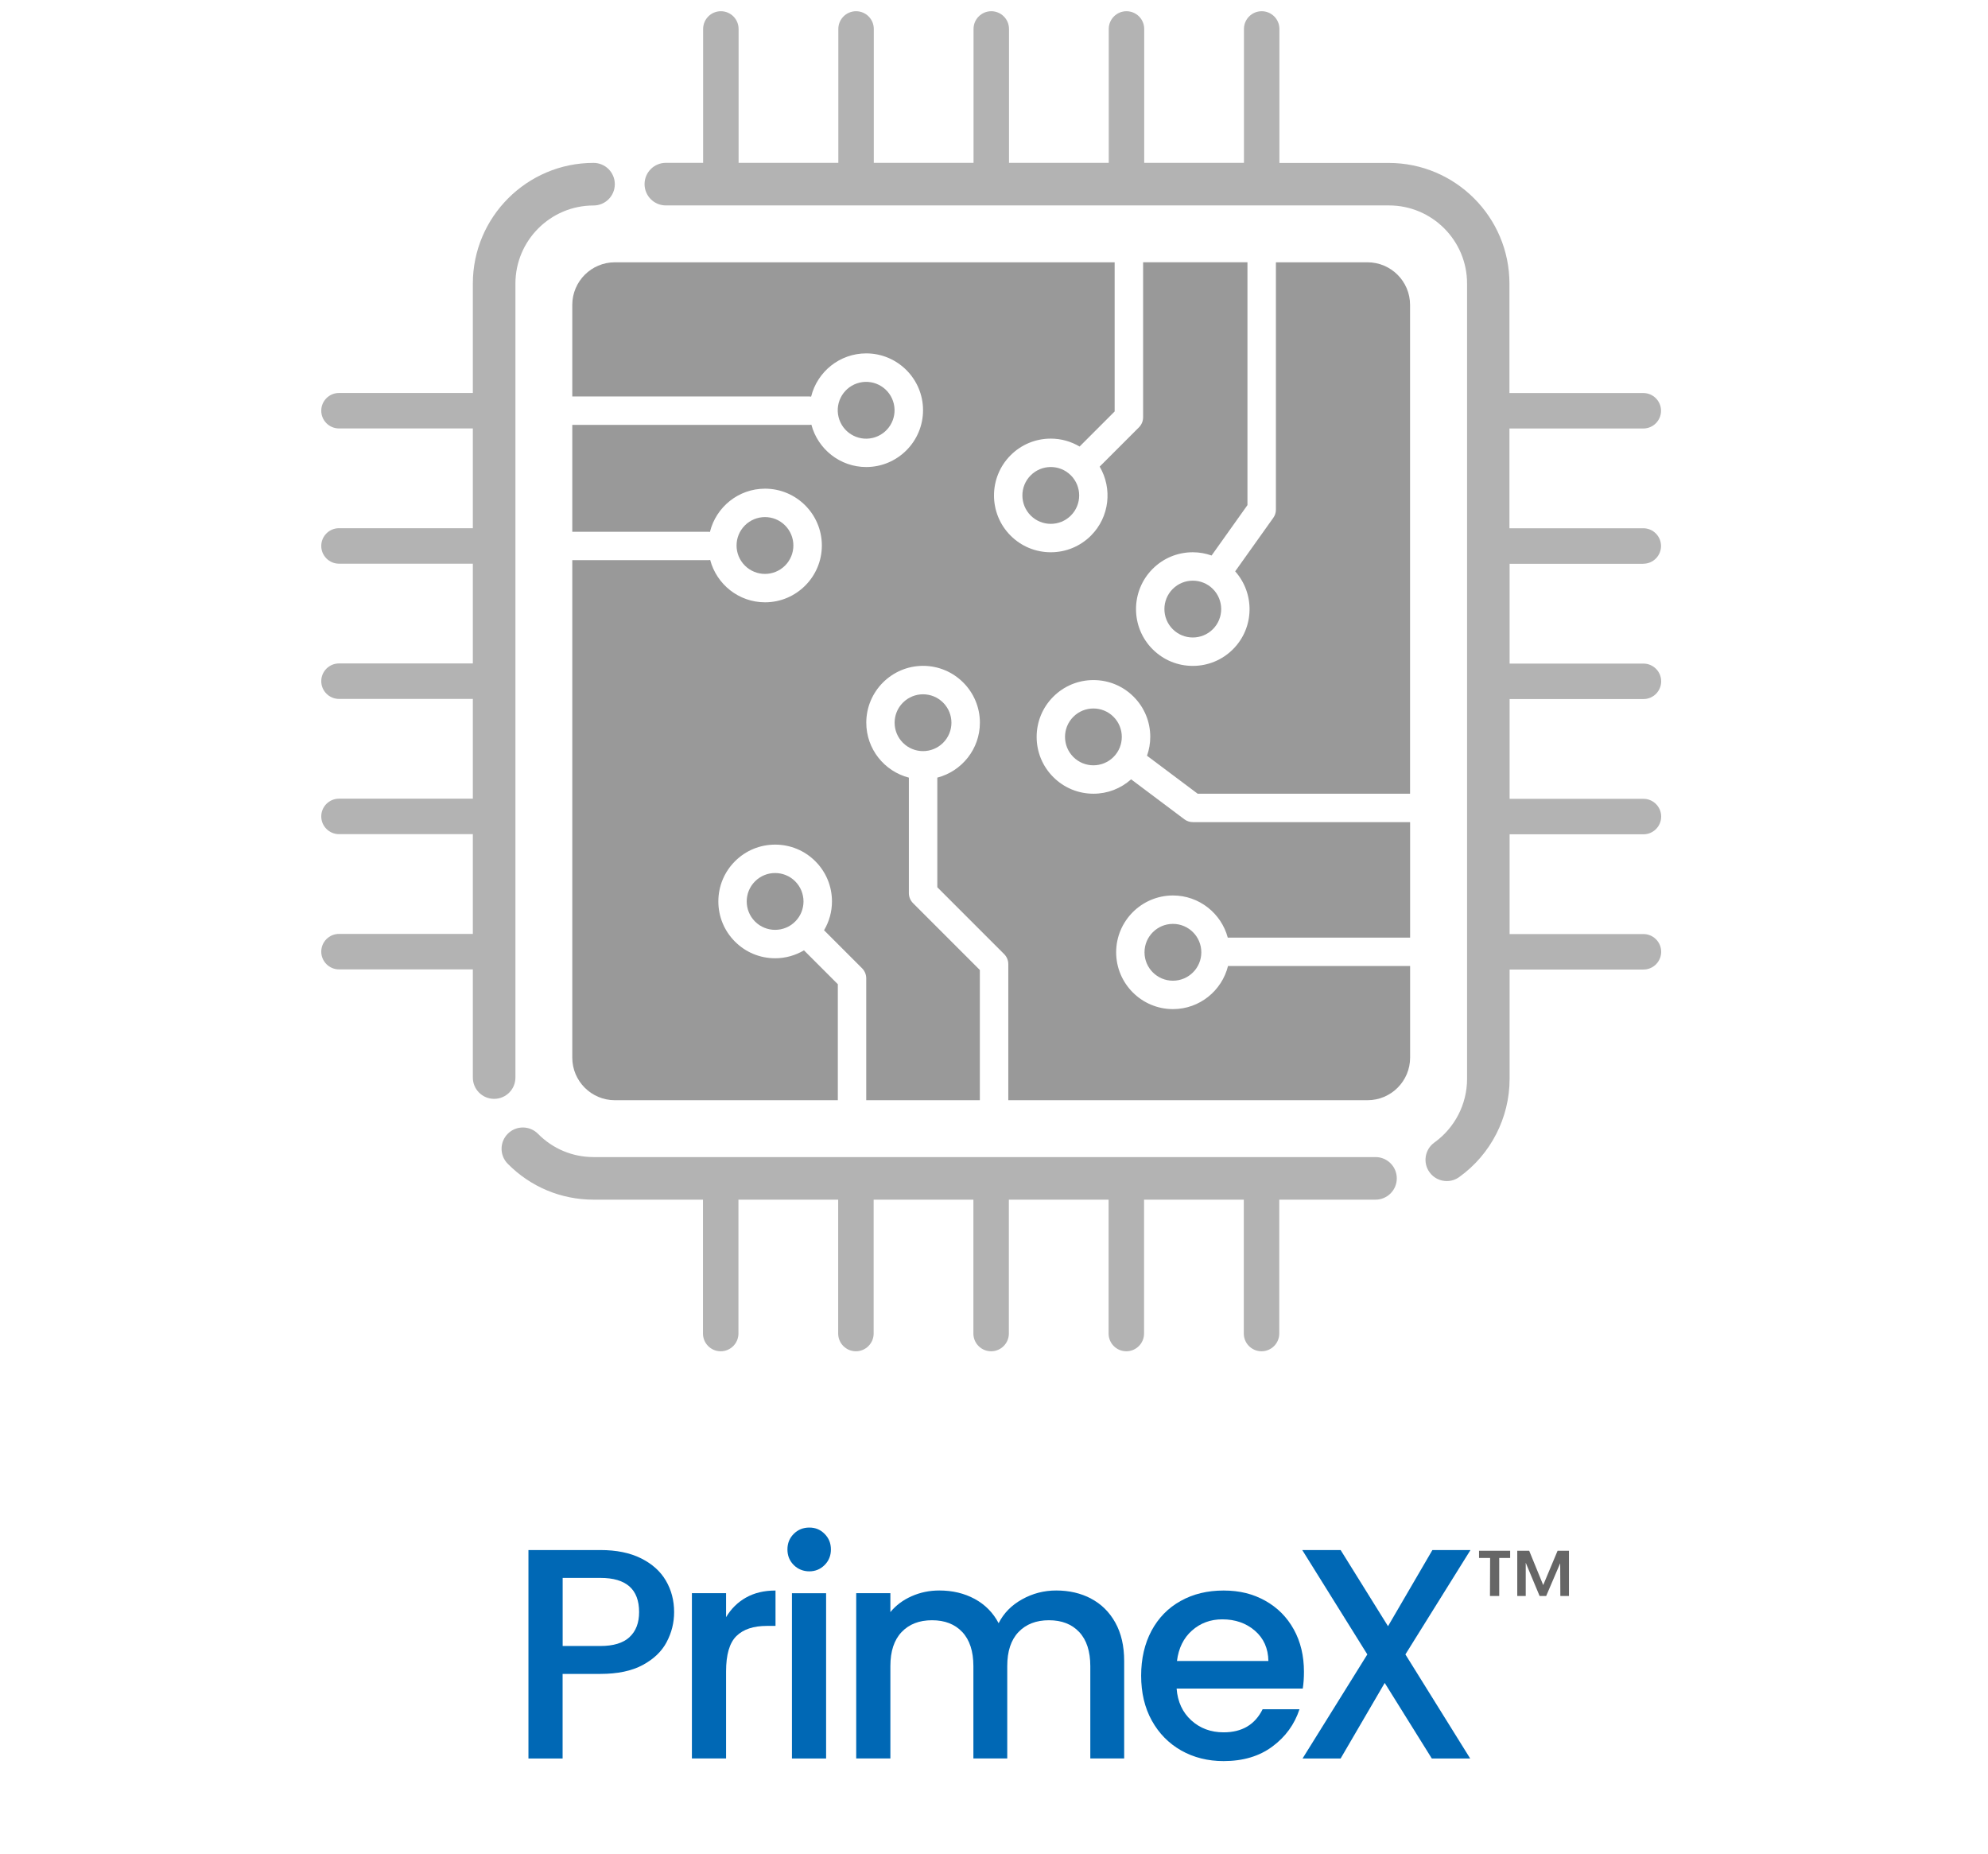 <?xml version="1.0" encoding="UTF-8"?><svg xmlns="http://www.w3.org/2000/svg" viewBox="0 0 396.85 370"><defs><style>.cls-1{fill:#0068b5;}.cls-2{fill:#999;}.cls-3{fill:#b3b3b3;}.cls-4{fill:#666;}</style></defs><g id="Names"><g><g><path class="cls-1" d="M133.08,327.73c-1,1.88-2.59,3.4-4.79,4.58-2.19,1.18-5.01,1.77-8.44,1.77h-7.54v16.88h-6.82v-41.6h14.36c3.19,0,5.9,.55,8.11,1.65,2.21,1.1,3.87,2.58,4.97,4.46,1.1,1.88,1.64,3.97,1.64,6.28,0,2.12-.5,4.11-1.5,5.99Zm-7.42-.99c1.28-1.18,1.92-2.84,1.92-5,0-4.55-2.57-6.82-7.72-6.82h-7.54v13.59h7.54c2.59,0,4.53-.59,5.81-1.77Z"/><path class="cls-1" d="M148.91,318.85c1.66-.94,3.62-1.41,5.9-1.41v7.06h-1.74c-2.67,0-4.7,.68-6.07,2.03-1.38,1.36-2.06,3.71-2.06,7.06v17.36h-6.82v-32.98h6.82v4.79c1-1.68,2.32-2.98,3.98-3.92Z"/><path class="cls-1" d="M158.45,312.35c-.84-.84-1.26-1.87-1.26-3.11s.42-2.27,1.26-3.11c.84-.84,1.88-1.26,3.11-1.26s2.21,.42,3.05,1.26c.84,.84,1.26,1.88,1.26,3.11s-.42,2.27-1.26,3.11c-.84,.84-1.86,1.26-3.05,1.26s-2.27-.42-3.11-1.26Zm6.46,5.63v32.98h-6.82v-32.98h6.82Z"/><path class="cls-1" d="M217.79,319.05c2.05,1.08,3.67,2.67,4.85,4.79,1.18,2.12,1.77,4.67,1.77,7.66v19.45h-6.76v-18.43c0-2.95-.74-5.22-2.21-6.79-1.48-1.58-3.49-2.36-6.05-2.36s-4.58,.79-6.08,2.36c-1.5,1.58-2.24,3.84-2.24,6.79v18.43h-6.76v-18.43c0-2.95-.74-5.22-2.21-6.79-1.48-1.58-3.49-2.36-6.05-2.36s-4.58,.79-6.07,2.36c-1.5,1.58-2.24,3.84-2.24,6.79v18.43h-6.82v-32.98h6.82v3.77c1.12-1.36,2.53-2.41,4.25-3.17,1.72-.76,3.55-1.14,5.51-1.14,2.63,0,4.99,.56,7.06,1.68,2.07,1.12,3.67,2.73,4.79,4.85,1-1.99,2.55-3.58,4.67-4.76,2.11-1.18,4.39-1.77,6.82-1.77,2.59,0,4.92,.54,6.97,1.62Z"/><path class="cls-1" d="M260.08,337.01h-25.2c.2,2.63,1.18,4.75,2.93,6.34,1.76,1.6,3.91,2.39,6.46,2.39,3.67,0,6.26-1.54,7.78-4.61h7.36c-1,3.03-2.8,5.52-5.42,7.45-2.61,1.94-5.86,2.9-9.73,2.9-3.15,0-5.97-.71-8.47-2.12-2.49-1.42-4.45-3.41-5.87-5.98-1.42-2.57-2.12-5.56-2.12-8.95s.69-6.37,2.06-8.95c1.38-2.57,3.31-4.56,5.81-5.95,2.49-1.4,5.36-2.09,8.59-2.09s5.88,.68,8.32,2.04c2.43,1.36,4.33,3.26,5.69,5.72,1.36,2.45,2.03,5.28,2.03,8.47,0,1.24-.08,2.35-.24,3.35Zm-6.88-5.51c-.04-2.51-.94-4.53-2.69-6.04-1.76-1.52-3.93-2.27-6.52-2.27-2.35,0-4.37,.75-6.05,2.24s-2.67,3.52-2.99,6.07h18.25Z"/><path class="cls-1" d="M280.55,330.19l12.93,20.77h-7.66l-9.4-15.08-8.8,15.08h-7.6l12.93-20.77-12.99-20.83h7.66l9.46,15.2,8.86-15.2h7.6l-12.99,20.83Z"/></g><path class="cls-4" d="M295.25,309.5h6.21v1.44h-2.18v7.59h-1.85l.03-7.59h-2.21v-1.44Zm17.95,0v9.03h-1.72l-.03-6.54-2.8,6.54h-1.31l-2.77-6.64v6.64h-1.69v-9.03h2.38l2.8,6.85,2.87-6.85h2.26Z"/></g></g><g id="Icons"><g><path class="cls-3" d="M274.6,230.93H118.49c-4.2,0-8.14-1.65-11.09-4.64-1.65-1.67-4.34-1.69-6.01-.04-1.67,1.65-1.69,4.34-.04,6.01,4.56,4.62,10.65,7.17,17.15,7.17h21.83v26.72c0,1.96,1.59,3.54,3.54,3.54s3.54-1.59,3.54-3.54v-26.72h19.91v26.72c0,1.96,1.59,3.54,3.54,3.54s3.54-1.59,3.54-3.54v-26.72h19.91v26.72c0,1.96,1.59,3.54,3.54,3.54s3.54-1.59,3.54-3.54v-26.72h19.91v26.72c0,1.96,1.59,3.54,3.54,3.54s3.54-1.59,3.54-3.54v-26.72h19.91v26.72c0,1.96,1.59,3.54,3.54,3.54s3.54-1.59,3.54-3.54v-26.72h19.21c2.35,0,4.25-1.9,4.25-4.25s-1.9-4.25-4.25-4.25Z"/><path class="cls-3" d="M102.89,215.1V56.6c0-8.6,6.99-15.59,15.59-15.59,2.35,0,4.25-1.9,4.25-4.25s-1.9-4.25-4.25-4.25c-13.29,0-24.09,10.81-24.09,24.09v21.83h-26.72c-1.96,0-3.54,1.59-3.54,3.54s1.59,3.54,3.54,3.54h26.72v19.91h-26.72c-1.96,0-3.54,1.59-3.54,3.54s1.59,3.54,3.54,3.54h26.72v19.91h-26.72c-1.96,0-3.54,1.59-3.54,3.54s1.59,3.54,3.54,3.54h26.72v19.91h-26.72c-1.96,0-3.54,1.59-3.54,3.54s1.59,3.54,3.54,3.54h26.72v19.91h-26.72c-1.96,0-3.54,1.59-3.54,3.54s1.59,3.54,3.54,3.54h26.72v21.59c0,2.35,1.9,4.25,4.25,4.25s4.25-1.9,4.25-4.25Z"/><path class="cls-3" d="M328.04,112.51c1.96,0,3.54-1.59,3.54-3.54s-1.59-3.54-3.54-3.54h-26.72v-19.91h26.72c1.96,0,3.54-1.59,3.54-3.54s-1.59-3.54-3.54-3.54h-26.72v-21.83c0-13.29-10.81-24.09-24.09-24.09h-21.83V5.78c0-1.96-1.59-3.54-3.54-3.54s-3.54,1.59-3.54,3.54v26.72h-19.91V5.78c0-1.96-1.59-3.54-3.54-3.54s-3.54,1.59-3.54,3.54v26.72h-19.91V5.78c0-1.96-1.59-3.54-3.54-3.54s-3.54,1.59-3.54,3.54v26.72h-19.91V5.78c0-1.96-1.59-3.54-3.54-3.54s-3.54,1.59-3.54,3.54v26.72h-19.91V5.78c0-1.96-1.59-3.54-3.54-3.54s-3.54,1.59-3.54,3.54v26.72h-7.44c-2.35,0-4.25,1.9-4.25,4.25s1.9,4.25,4.25,4.25h144.35c8.6,0,15.59,6.99,15.59,15.59V215.34c0,5.01-2.44,9.75-6.52,12.68-1.91,1.37-2.35,4.03-.98,5.93,.83,1.16,2.13,1.77,3.46,1.77,.86,0,1.72-.26,2.47-.8,6.3-4.52,10.06-11.84,10.06-19.59v-21.83h26.72c1.96,0,3.54-1.59,3.54-3.54s-1.59-3.54-3.54-3.54h-26.72v-19.91h26.72c1.96,0,3.54-1.59,3.54-3.54s-1.59-3.54-3.54-3.54h-26.72v-19.91h26.72c1.96,0,3.54-1.59,3.54-3.54s-1.59-3.54-3.54-3.54h-26.72v-19.91h26.72Z"/></g><g><path class="cls-2" d="M239.06,158.41h42.42V60.85c0-4.69-3.81-8.5-8.5-8.5h-18.28v49.37c0,.59-.18,1.16-.53,1.64l-7.6,10.67c3.96,4.45,3.83,11.28-.44,15.55-2.14,2.14-4.99,3.32-8.02,3.32s-5.88-1.18-8.02-3.32c-4.42-4.42-4.42-11.61,0-16.04,2.14-2.14,4.99-3.32,8.02-3.32,1.3,0,2.56,.23,3.75,.65l7.16-10.06V52.34h-20.83v30.95c0,.75-.3,1.47-.83,2l-7.84,7.84c2.56,4.35,1.99,10.04-1.74,13.77-2.14,2.14-4.99,3.32-8.02,3.32s-5.88-1.18-8.02-3.32c-4.42-4.42-4.42-11.61,0-16.04,2.14-2.14,4.99-3.32,8.02-3.32,2.06,0,4.03,.56,5.75,1.58l7-7v-29.77H122.74c-4.69,0-8.5,3.81-8.5,8.5v18.28h47.34c.12,0,.23,.02,.34,.03,1.22-4.95,5.68-8.63,11-8.63,6.25,0,11.34,5.09,11.34,11.34s-5.09,11.34-11.34,11.34c-5.25,0-9.67-3.6-10.95-8.45-.13,.02-.25,.04-.39,.04h-47.34v21.33h27.14c.12,0,.23,.02,.34,.03,1.22-4.95,5.68-8.63,11-8.63,6.25,0,11.34,5.09,11.34,11.34s-5.09,11.34-11.34,11.34c-5.25,0-9.67-3.6-10.95-8.45-.13,.02-.25,.04-.39,.04h-27.14v99.28c0,4.69,3.81,8.5,8.5,8.5h44.51v-23.15l-6.76-6.76c-1.73,1.02-3.69,1.58-5.75,1.58-3.03,0-5.88-1.18-8.02-3.32-2.14-2.14-3.32-4.99-3.32-8.02s1.18-5.88,3.32-8.02c2.14-2.14,4.99-3.32,8.02-3.32s5.88,1.18,8.02,3.32c2.14,2.14,3.32,4.99,3.32,8.02,0,2.06-.56,4.03-1.58,5.75l7.59,7.59c.53,.53,.83,1.25,.83,2v24.33h22.68v-25.99l-13.34-13.34c-.53-.53-.83-1.25-.83-2v-23.05c-4.88-1.26-8.5-5.69-8.5-10.97,0-6.25,5.09-11.34,11.34-11.34s11.34,5.09,11.34,11.34c0,5.27-3.62,9.7-8.5,10.97v21.88l13.34,13.34c.53,.53,.83,1.25,.83,2v27.16h71.71c4.69,0,8.5-3.81,8.5-8.5v-18.28h-36.35c-1.23,4.93-5.68,8.6-10.99,8.6-6.25,0-11.34-5.09-11.34-11.34s5.09-11.34,11.34-11.34c5.24,0,9.65,3.58,10.94,8.41h36.4v-23.05h-43.37c-.61,0-1.21-.2-1.7-.57l-10.62-7.97c-2.08,1.85-4.71,2.87-7.52,2.87-3.03,0-5.88-1.18-8.02-3.32-2.14-2.14-3.32-4.99-3.32-8.02s1.18-5.88,3.32-8.02,4.99-3.32,8.02-3.32,5.88,1.18,8.02,3.32,3.32,4.99,3.32,8.02c0,1.3-.23,2.57-.65,3.76l10.1,7.57Z"/><circle class="cls-2" cx="172.91" cy="81.87" r="5.67" transform="translate(-14.19 41.92) rotate(-13.28)"/><circle class="cls-2" cx="234.14" cy="190.06" r="5.67"/><circle class="cls-2" cx="152.71" cy="108.87" r="5.67" transform="translate(-32.26 139.87) rotate(-45)"/><circle class="cls-2" cx="184.25" cy="144.24" r="5.67" transform="translate(-48.02 172.53) rotate(-45)"/><path class="cls-2" d="M214.26,143.06c-2.21,2.21-2.21,5.8,0,8.02,1.11,1.11,2.56,1.66,4.01,1.66s2.9-.55,4.01-1.66c2.21-2.21,2.21-5.8,0-8.02-1.11-1.11-2.56-1.66-4.01-1.66s-2.9,.55-4.01,1.66Z"/><path class="cls-2" d="M150.72,175.9c-2.21,2.21-2.21,5.8,0,8.02,1.11,1.11,2.56,1.66,4.01,1.66s2.9-.55,4.01-1.66c2.21-2.21,2.21-5.8,0-8.02-1.11-1.11-2.56-1.66-4.01-1.66s-2.9,.55-4.01,1.66Z"/><path class="cls-2" d="M234.1,117.55c-2.21,2.21-2.21,5.8,0,8.02,1.11,1.11,2.56,1.66,4.01,1.66s2.9-.55,4.01-1.66c2.21-2.21,2.21-5.8,0-8.02-1.11-1.11-2.56-1.66-4.01-1.66s-2.9,.55-4.01,1.66Z"/><path class="cls-2" d="M205.75,94.87c-2.21,2.21-2.21,5.8,0,8.02,1.11,1.11,2.56,1.66,4.01,1.66s2.9-.55,4.01-1.66c2.21-2.21,2.21-5.8,0-8.02-1.11-1.11-2.56-1.66-4.01-1.66s-2.9,.55-4.01,1.66Z"/></g></g></svg>